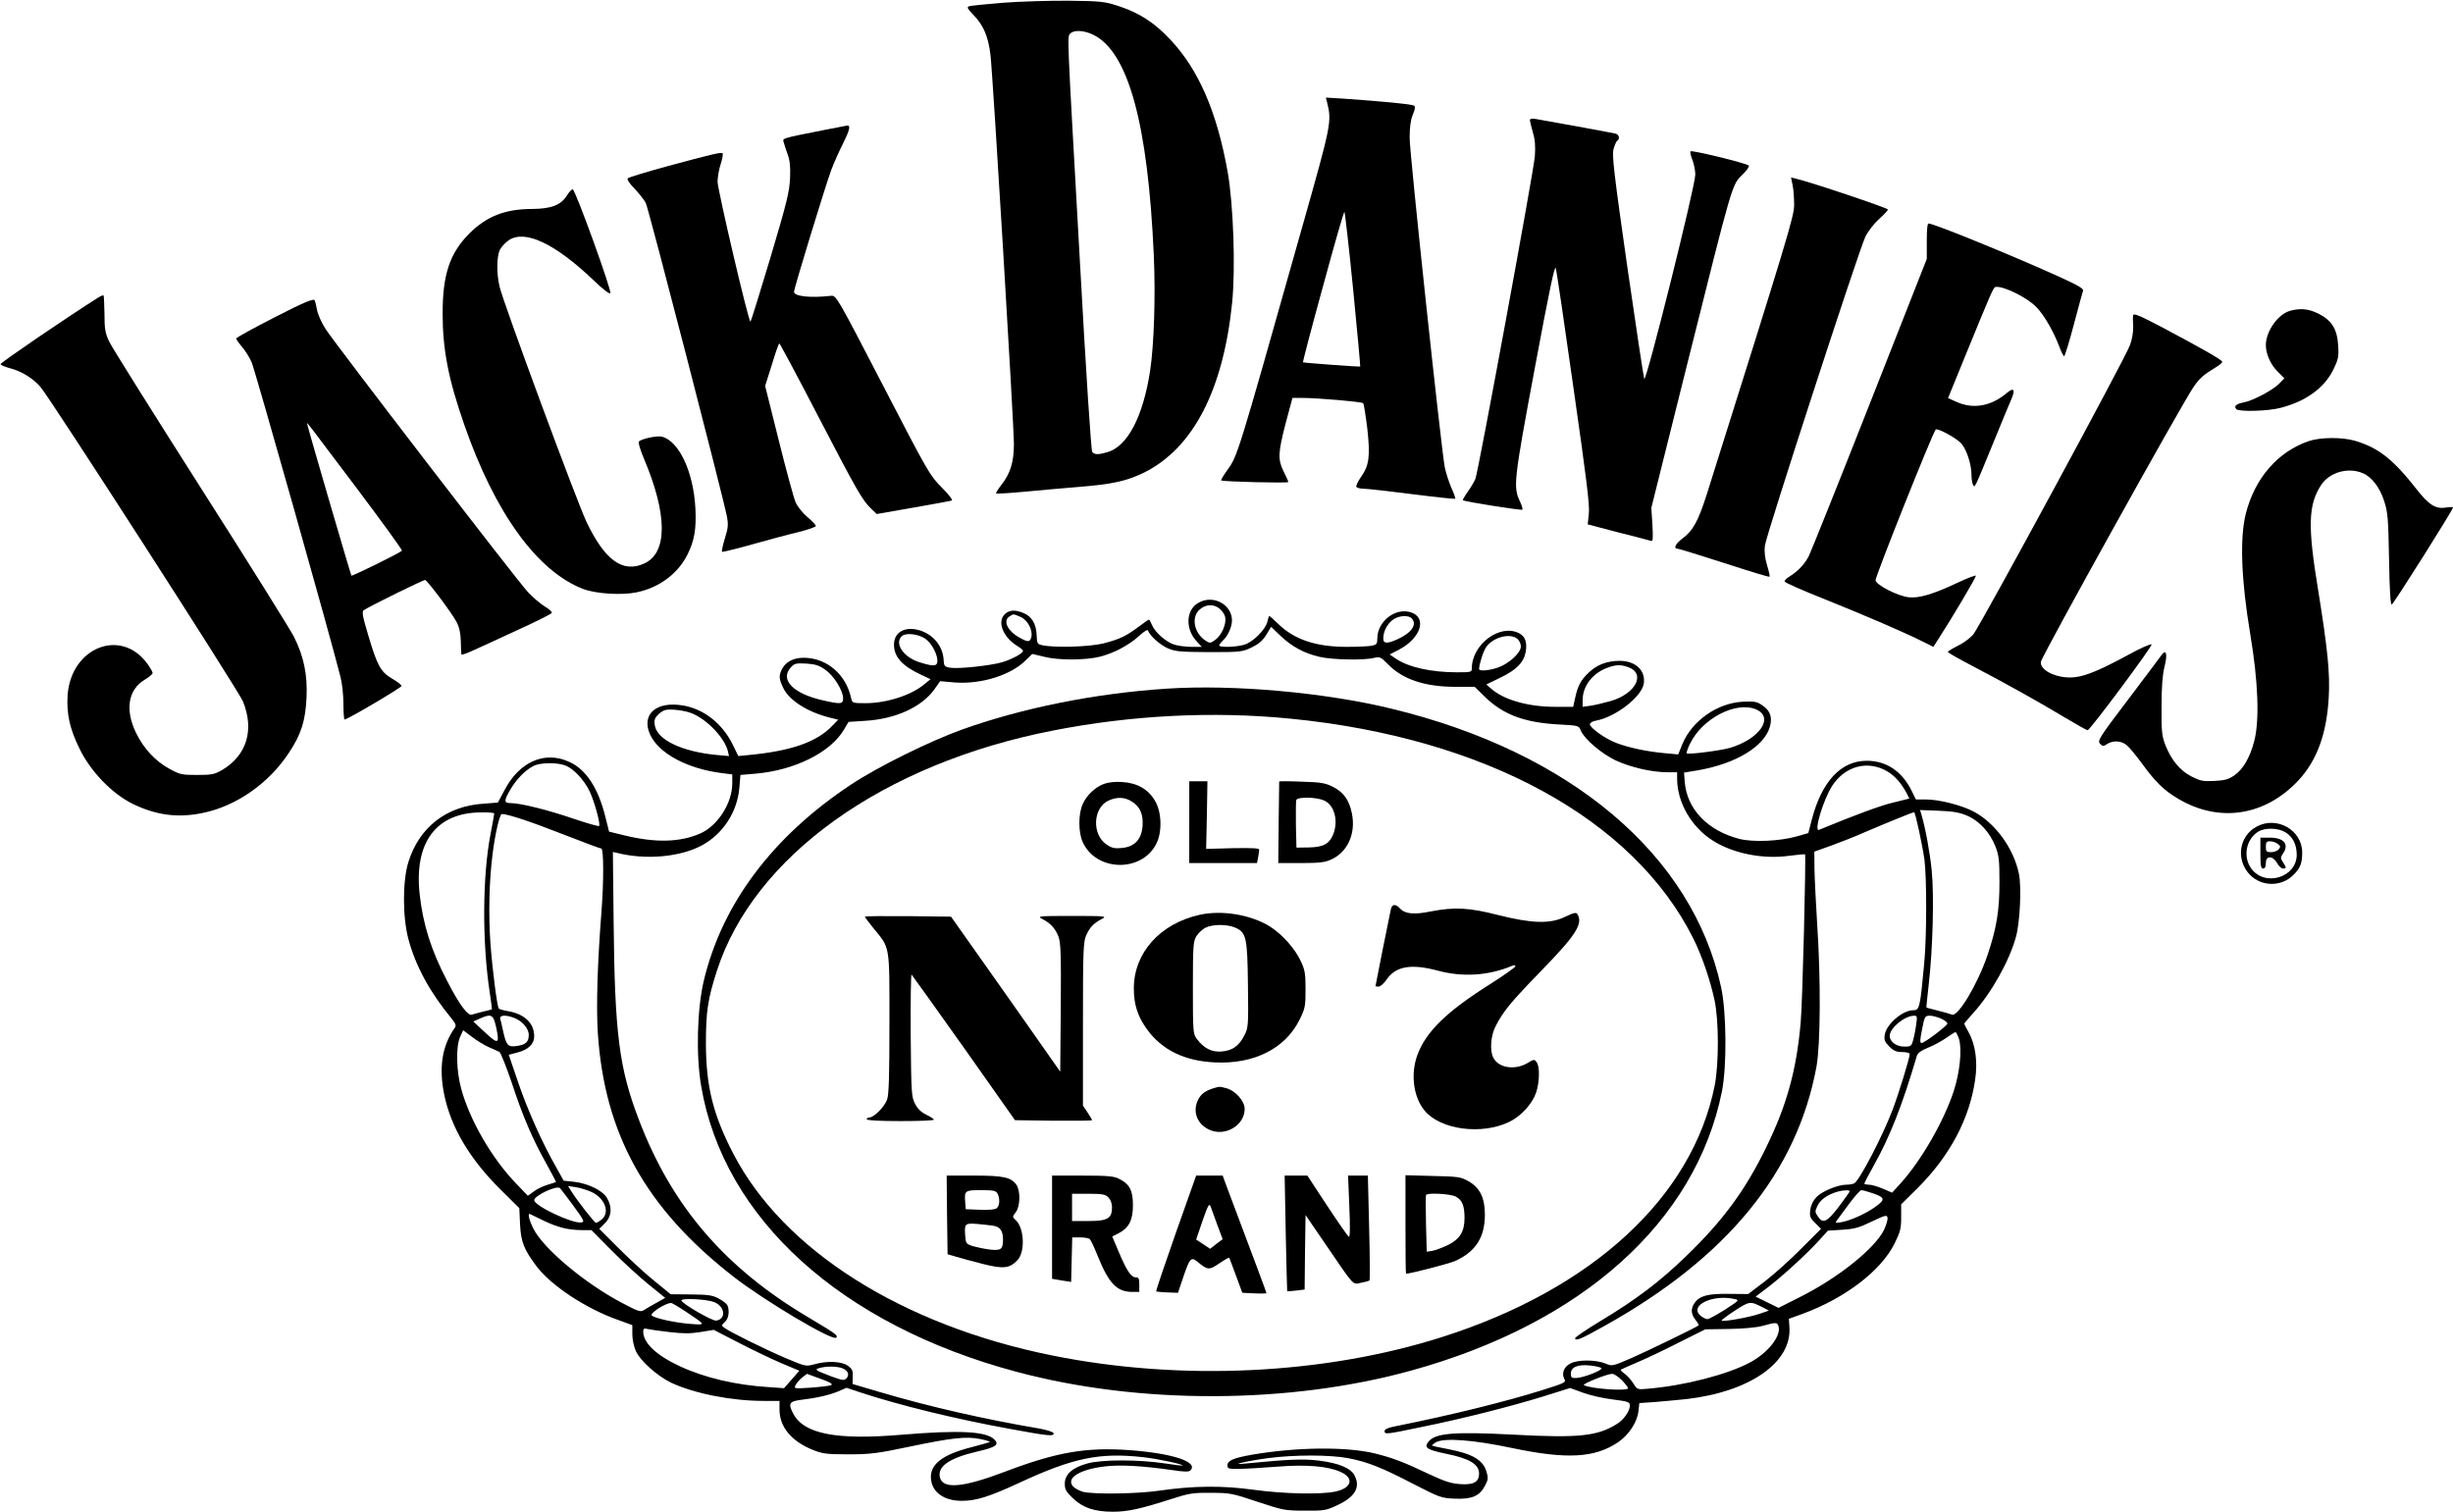 <?xml version="1.0" standalone="no"?>
<!DOCTYPE svg PUBLIC "-//W3C//DTD SVG 20010904//EN"
 "http://www.w3.org/TR/2001/REC-SVG-20010904/DTD/svg10.dtd">
<svg version="1.0" xmlns="http://www.w3.org/2000/svg"
 width="1350pt" height="832pt" viewBox="0 0 1350 832"
 preserveAspectRatio="xMidYMid meet">

<g transform="translate(0,832) scale(0.1,-0.1)"
fill="#000000" stroke="none">
<path d="M5522 8305 c-96 -8 -181 -16 -190 -20 -12 -4 -7 -14 26 -48 54 -55
81 -118 93 -219 13 -107 129 -2032 129 -2143 0 -98 -20 -162 -70 -225 -18 -23
-30 -43 -28 -46 3 -2 75 2 159 10 85 8 217 20 294 26 187 15 264 32 361 79
270 134 436 454 485 935 19 190 7 537 -24 716 -59 334 -161 569 -319 735 -87
92 -168 144 -283 182 -74 24 -95 27 -270 29 -104 1 -268 -4 -363 -11z m494
-176 c193 -93 302 -489 334 -1217 10 -224 1 -489 -20 -630 -39 -256 -125 -420
-237 -451 -50 -14 -68 -14 -82 2 -6 9 -33 411 -70 1088 -70 1246 -68 1194 -51
1214 18 21 76 19 126 -6z"/>
<path d="M7303 7759 c27 -109 26 -116 -139 -698 -364 -1288 -351 -1246 -415
-1336 -18 -25 -30 -47 -28 -49 9 -7 369 -16 369 -9 0 5 -11 30 -25 57 -33 66
-32 103 11 268 l37 138 56 0 c81 0 325 -21 333 -29 4 -4 14 -67 23 -140 17
-155 10 -203 -36 -268 -17 -24 -27 -47 -24 -53 3 -5 23 -10 43 -10 20 0 140
-14 267 -30 126 -16 231 -27 234 -25 2 3 -8 31 -22 62 -14 32 -30 83 -36 113
-19 98 -193 1722 -193 1810 0 59 5 98 17 128 14 33 15 46 6 51 -12 8 -184 24
-385 38 l-99 6 6 -24z m144 -1032 c23 -232 40 -423 39 -424 -3 -3 -310 20
-315 23 -2 2 47 190 110 418 62 229 115 413 118 410 3 -3 25 -195 48 -427z"/>
<path d="M8420 7659 c0 -6 7 -36 16 -67 12 -40 15 -77 11 -132 -6 -81 -310
-1730 -327 -1775 -6 -15 -25 -47 -42 -71 -17 -24 -29 -45 -27 -47 9 -8 322
-57 327 -52 3 3 -2 22 -12 43 -39 81 -36 111 80 732 81 435 111 576 116 554 5
-16 49 -314 98 -662 71 -496 90 -645 84 -690 l-6 -58 168 -44 c93 -23 175 -45
181 -47 10 -4 11 17 7 89 l-6 93 201 805 c248 990 242 972 300 1028 25 24 40
47 35 51 -14 13 -313 86 -320 78 -4 -3 1 -24 10 -47 9 -22 16 -59 16 -81 0
-63 -271 -1148 -281 -1124 -4 11 -46 291 -94 622 -73 511 -84 609 -75 642 6
22 15 43 20 46 16 10 11 33 -7 39 -15 4 -301 57 -440 81 -21 4 -33 2 -33 -6z"/>
<path d="M4538 7605 c-243 -48 -231 -45 -225 -68 3 -12 13 -42 22 -67 12 -33
16 -68 13 -130 -3 -74 -17 -133 -108 -438 -58 -193 -107 -352 -110 -352 -11 0
-181 727 -181 771 1 26 8 70 18 98 9 28 13 54 10 57 -7 8 -61 -5 -312 -73
-110 -30 -204 -59 -210 -64 -6 -6 8 -27 37 -57 25 -26 53 -62 62 -79 16 -32
427 -1623 447 -1727 8 -44 6 -64 -12 -120 -11 -37 -18 -70 -16 -73 3 -2 78 16
167 41 89 25 204 56 256 68 51 13 94 28 94 33 0 6 -21 28 -46 49 -26 22 -55
58 -65 81 -10 22 -52 176 -93 341 l-75 300 37 117 c19 64 38 117 41 117 3 0
100 -181 215 -403 214 -412 243 -462 293 -509 l28 -27 200 35 c110 19 206 37
213 39 7 3 -15 32 -55 72 -66 66 -76 84 -324 563 -253 488 -257 495 -285 492
-115 -13 -204 -3 -204 22 0 20 174 588 205 671 15 39 44 105 66 148 35 70 42
99 21 96 -4 -1 -60 -12 -124 -24z"/>
<path d="M9866 7299 c5 -24 8 -73 8 -109 -2 -65 -31 -163 -479 -1585 -49 -154
-77 -205 -136 -249 -39 -29 -51 -56 -26 -56 7 0 123 -36 257 -79 135 -44 246
-78 249 -75 2 2 -4 31 -14 63 -12 40 -16 76 -12 108 7 58 517 1626 553 1700
14 29 47 72 75 97 27 24 49 48 49 53 0 8 -425 151 -504 169 l-29 7 9 -44z"/>
<path d="M3120 7244 c-33 -53 -86 -73 -190 -74 -150 0 -251 -40 -346 -134
-109 -109 -148 -227 -148 -441 0 -198 31 -361 120 -615 168 -483 400 -803 652
-901 70 -27 213 -36 295 -19 124 25 227 102 280 207 39 77 50 144 44 257 -11
200 -90 369 -185 393 -26 6 -110 -11 -126 -27 -5 -5 7 -44 27 -92 131 -309
132 -520 3 -579 -118 -54 -216 16 -317 226 -52 107 -457 1203 -479 1295 -18
72 -17 168 1 205 8 16 30 40 49 53 89 60 256 -19 466 -220 49 -47 88 -78 93
-72 10 10 -191 566 -207 572 -5 1 -20 -14 -32 -34z"/>
<path d="M10604 6993 l0 -98 -313 -795 c-172 -437 -324 -815 -336 -840 -24
-46 -59 -83 -108 -114 -16 -9 -27 -22 -25 -27 2 -6 102 -50 223 -98 224 -90
435 -181 537 -232 l58 -29 24 37 c77 119 214 349 210 355 -2 3 -50 -15 -107
-42 -128 -60 -207 -84 -263 -77 -61 7 -178 67 -182 93 -3 18 315 814 331 830
10 10 118 -49 142 -78 29 -34 55 -115 55 -172 0 -23 4 -47 9 -55 10 -16 4 -29
116 244 40 99 83 201 94 227 24 55 14 68 -26 34 -86 -72 -183 -89 -275 -48
l-47 21 93 228 c146 357 157 383 169 384 45 5 173 -58 224 -111 43 -44 96
-136 128 -222 10 -27 21 -48 25 -48 4 0 28 78 53 173 25 94 48 179 51 187 5
11 -28 30 -136 79 -256 116 -686 291 -714 291 -7 0 -10 -34 -10 -97z"/>
<path d="M540 6682 c-167 -105 -539 -359 -537 -366 2 -6 24 -15 50 -22 64 -16
129 -56 170 -104 57 -67 1089 -1670 1114 -1730 64 -157 21 -298 -115 -378 -42
-24 -57 -27 -137 -27 -84 0 -95 2 -153 34 -76 41 -141 111 -182 195 -63 128
-46 239 46 295 24 14 44 31 44 37 0 6 -13 29 -29 51 -145 200 -421 90 -439
-174 -6 -101 11 -182 65 -292 60 -125 179 -249 293 -305 130 -63 249 -79 387
-50 184 38 363 163 473 331 68 102 91 176 97 304 6 125 -15 227 -70 336 -19
37 -249 406 -512 818 -263 413 -490 775 -504 805 -22 47 -26 69 -26 152 -1 54
-3 99 -5 102 -3 2 -16 -3 -30 -12z"/>
<path d="M1512 6574 c-117 -60 -212 -112 -212 -117 0 -5 14 -25 31 -45 18 -20
42 -59 54 -86 18 -41 431 -1501 489 -1732 9 -34 16 -101 16 -148 0 -47 3 -86
6 -86 16 0 314 176 314 185 -1 6 -24 24 -52 40 -63 37 -82 71 -133 244 -30
100 -34 125 -23 133 33 22 331 169 338 166 14 -5 149 -185 172 -230 16 -30 23
-62 24 -108 1 -36 2 -68 3 -72 1 -4 29 6 64 22 34 15 145 66 246 113 102 46
187 89 188 94 2 6 -16 22 -40 36 -24 15 -66 50 -93 80 -64 69 -1060 1365
-1112 1446 -22 34 -43 81 -47 104 -4 23 -10 48 -14 55 -6 10 -61 -13 -219 -94z
m446 -934 c143 -190 258 -348 254 -351 -15 -14 -273 -141 -278 -137 -4 5 -244
826 -244 837 0 7 -6 15 268 -349z"/>
<path d="M12602 6609 c-67 -20 -132 -113 -132 -189 0 -47 26 -106 63 -143 l39
-39 -27 -28 c-34 -36 -147 -96 -198 -105 -41 -8 -55 -21 -39 -37 15 -15 173
-11 242 7 140 36 241 109 291 210 28 57 31 72 27 133 -5 90 -35 139 -109 176
-55 27 -100 31 -157 15z"/>
<path d="M11739 6583 c-1 -5 -1 -31 1 -58 1 -30 -6 -74 -18 -105 -23 -67 -822
-1541 -861 -1590 -15 -19 -53 -48 -84 -63 -32 -16 -57 -31 -57 -35 0 -4 60
-38 133 -76 176 -92 377 -204 516 -288 63 -37 117 -68 120 -67 14 1 359 465
352 472 -5 5 -63 -21 -130 -58 -183 -99 -261 -128 -335 -123 -82 5 -150 46
-144 86 4 30 779 1425 840 1512 35 51 52 65 131 114 15 9 27 20 27 25 0 10
-124 80 -341 195 -123 64 -148 74 -150 59z"/>
<path d="M12705 5892 c-170 -59 -295 -203 -345 -398 -34 -134 -26 -363 24
-663 44 -260 52 -477 22 -590 -23 -89 -61 -155 -109 -188 -33 -23 -53 -28
-111 -31 -63 -3 -77 0 -126 25 -63 33 -108 87 -142 170 -20 52 -23 74 -22 213
0 109 5 174 16 220 18 69 10 101 -16 65 -8 -11 -90 -121 -184 -245 -159 -209
-169 -226 -155 -243 15 -15 18 -16 39 -2 32 21 77 19 107 -5 15 -12 53 -58 86
-103 73 -100 118 -145 195 -191 228 -137 483 -98 668 102 100 109 153 256 164
452 8 132 -6 268 -57 585 -60 362 -56 477 16 587 46 69 148 98 228 64 49 -20
94 -78 118 -153 20 -61 23 -95 27 -321 3 -174 8 -252 15 -249 10 3 337 521
337 534 0 3 -16 3 -36 0 -59 -10 -96 13 -164 100 -130 166 -211 229 -339 267
-72 21 -192 20 -256 -2z"/>
<path d="M6598 5004 c-72 -38 -77 -147 -10 -216 l26 -28 -55 0 c-30 0 -71 5
-92 11 -46 12 -110 68 -127 109 -7 17 -14 30 -17 30 -2 0 -27 -17 -56 -39 -70
-52 -105 -69 -194 -92 -77 -19 -268 -25 -337 -10 -27 6 -29 9 -31 56 -2 61
-27 103 -72 121 -46 20 -80 17 -104 -7 -43 -43 -7 -129 74 -177 15 -9 27 -20
27 -24 0 -14 -62 -47 -116 -63 -67 -19 -239 -37 -284 -30 -33 6 -35 9 -37 46
-5 74 -57 137 -132 160 -81 24 -141 -10 -141 -79 0 -67 45 -117 148 -165 l53
-25 -33 -27 c-72 -61 -208 -105 -325 -105 -71 0 -73 1 -79 28 -28 131 -135
222 -261 222 -55 0 -98 -22 -118 -60 -20 -38 -19 -55 6 -107 33 -68 133 -132
258 -163 l44 -11 -34 -35 c-85 -88 -225 -137 -455 -159 l-61 -6 -31 64 c-58
117 -161 197 -277 215 -145 23 -226 -50 -178 -159 47 -105 205 -190 397 -214
l56 -7 0 -49 c0 -110 -81 -235 -178 -277 -112 -48 -244 -51 -414 -10 l-86 21
-21 84 c-39 156 -106 258 -196 299 -135 64 -276 3 -358 -154 l-37 -69 -77 -6
c-206 -13 -355 -129 -415 -320 -33 -103 -33 -305 0 -427 40 -148 117 -290 239
-438 22 -28 25 -37 15 -50 -69 -98 -88 -217 -57 -368 37 -178 140 -352 305
-516 l108 -107 4 -88 c5 -98 21 -139 90 -231 80 -107 274 -235 451 -297 l77
-28 0 -51 c0 -28 9 -69 19 -91 24 -54 118 -138 195 -175 126 -59 331 -100 508
-100 l88 0 0 -48 c0 -96 67 -176 187 -223 50 -20 76 -23 193 -23 119 0 158 5
330 41 238 50 319 59 395 43 31 -6 55 -14 53 -16 -3 -2 -48 -15 -102 -29 -163
-41 -232 -97 -222 -178 8 -72 74 -117 169 -117 79 0 149 22 314 98 301 140
445 169 687 142 84 -10 220 -39 214 -46 -2 -1 -46 4 -98 12 -144 22 -350 22
-428 -1 -82 -23 -122 -60 -122 -111 0 -31 7 -44 45 -80 54 -52 119 -74 219
-74 82 0 154 16 316 68 105 34 124 37 225 36 104 0 118 -3 255 -49 139 -46
150 -49 260 -49 109 -1 118 1 182 31 96 45 126 98 93 162 -21 41 -85 68 -193
82 -88 11 -167 8 -411 -16 -91 -10 8 14 127 30 146 19 338 19 441 0 108 -21
184 -51 361 -143 144 -74 153 -77 227 -80 94 -4 137 15 166 72 17 32 18 43 8
76 -19 65 -77 99 -213 125 -45 8 -83 17 -86 19 -2 3 7 10 20 18 45 26 205 14
418 -31 304 -64 459 -55 587 33 58 40 104 110 110 170 l5 44 87 6 c47 4 124
11 172 16 348 40 580 201 567 395 l-3 47 75 27 c236 87 433 238 507 388 31 63
36 82 36 144 l0 71 92 91 c176 176 284 379 315 594 15 99 2 195 -36 262 -13
24 -24 45 -24 47 0 2 22 28 49 58 100 110 200 288 236 421 22 80 31 274 16
346 -29 140 -129 278 -248 342 -66 35 -190 67 -263 67 l-56 0 -22 45 c-53 109
-139 168 -248 168 -143 0 -249 -114 -304 -328 l-18 -70 -63 -18 c-96 -27 -240
-33 -316 -14 -175 45 -289 164 -301 313 l-4 52 73 12 c212 36 370 132 400 242
14 52 1 87 -42 116 -30 21 -43 23 -109 20 -140 -8 -278 -105 -331 -233 l-23
-57 -76 7 c-97 9 -192 29 -262 55 -62 23 -148 84 -148 104 0 8 15 17 34 20
107 20 248 129 262 201 13 74 -44 128 -133 128 -69 0 -126 -22 -171 -66 -42
-40 -59 -72 -73 -137 l-11 -50 -101 0 c-150 0 -286 40 -354 103 l-23 20 80 39
c87 42 127 84 137 142 8 51 -3 84 -37 101 -105 54 -260 -61 -260 -194 0 -20
-5 -21 -82 -21 -142 0 -267 28 -336 75 l-34 23 48 25 c123 63 160 177 69 207
-85 28 -185 -50 -185 -143 0 -31 -4 -35 -31 -41 -17 -3 -79 -6 -138 -6 -168 0
-288 40 -376 126 -25 24 -47 44 -50 44 -2 0 -6 -14 -10 -31 -10 -44 -81 -115
-130 -128 -47 -13 -135 -15 -135 -3 0 5 10 17 21 28 26 23 49 74 49 109 0 88
-102 143 -182 99z m114 -34 c14 -11 28 -32 31 -47 7 -38 -20 -99 -54 -124 -28
-20 -31 -20 -54 -5 -64 42 -81 130 -32 172 34 29 76 31 109 4z m-1096 -45 c39
-16 69 -72 60 -111 -8 -30 -19 -30 -72 1 -63 37 -85 92 -46 114 22 13 17 13
58 -4z m2152 -7 c34 -34 1 -82 -81 -118 -64 -28 -81 -22 -72 28 7 39 37 79 70
92 30 13 69 12 83 -2z m-720 -98 c61 -58 128 -95 214 -115 68 -16 241 -20 299
-6 34 8 38 5 78 -35 80 -83 204 -124 371 -124 l106 0 59 -58 c100 -96 217
-139 402 -149 111 -6 112 -6 123 -34 20 -47 114 -127 192 -164 82 -38 199 -65
283 -65 l55 0 0 -37 c1 -130 78 -264 196 -339 111 -71 275 -104 420 -84 47 6
87 10 88 8 6 -10 -14 -822 -24 -926 -23 -261 -76 -454 -190 -687 -116 -238
-238 -403 -442 -600 -145 -140 -273 -237 -471 -356 -78 -47 -141 -90 -139 -95
6 -15 32 -4 161 68 676 376 1061 847 1168 1428 22 120 24 483 4 780 -7 113
-14 250 -15 304 l-1 99 90 32 c50 18 137 52 195 78 105 45 257 107 264 107 7
0 44 -172 57 -260 13 -101 13 -421 -1 -570 -23 -249 -26 -260 -61 -260 -58 0
-146 -76 -156 -133 -5 -31 -1 -40 25 -67 24 -24 39 -30 71 -30 23 0 41 -5 41
-11 0 -22 -61 -220 -95 -309 -55 -144 -179 -382 -209 -402 -6 -4 -25 -8 -43
-8 -48 0 -136 -36 -167 -69 -17 -18 -30 -44 -33 -69 -5 -36 -2 -45 27 -73 l32
-32 -109 -109 c-59 -60 -149 -141 -200 -180 l-92 -70 -105 1 c-115 2 -162 -10
-190 -50 -22 -32 -20 -61 5 -93 12 -15 20 -29 18 -30 -11 -10 -279 -140 -370
-180 -106 -46 -107 -46 -144 -30 -52 21 -151 22 -192 0 -36 -18 -50 -54 -34
-85 11 -19 5 -22 -116 -60 -209 -66 -506 -139 -815 -201 -38 -7 -58 -16 -58
-26 0 -19 6 -19 202 22 219 44 492 113 676 170 l143 45 71 -26 c38 -14 112
-31 164 -37 84 -11 94 -14 94 -33 0 -31 -34 -80 -73 -103 -106 -66 -210 -77
-562 -58 -346 18 -445 9 -479 -46 -17 -27 3 -38 103 -59 129 -26 181 -58 181
-109 0 -46 -30 -63 -102 -58 -50 3 -86 14 -173 55 -145 69 -203 90 -299 114
-157 38 -431 35 -675 -7 -102 -18 -136 -32 -136 -59 0 -18 7 -20 65 -19 36 0
129 6 208 12 160 13 278 3 348 -28 79 -34 64 -90 -27 -109 -80 -17 -283 -13
-450 10 -173 24 -332 22 -519 -5 -119 -18 -367 -21 -421 -6 -20 6 -44 19 -53
29 -41 45 33 93 171 110 85 11 207 4 376 -20 65 -10 90 -10 98 -2 47 47 -96
94 -334 112 -239 17 -400 -10 -687 -119 -229 -87 -340 -97 -357 -32 -15 61 50
107 204 143 105 24 124 38 95 67 -45 45 -193 52 -507 26 -363 -31 -542 4 -600
117 -28 53 -21 66 38 74 93 11 161 27 209 47 l47 20 78 -26 c216 -71 527 -147
826 -201 206 -38 241 -42 235 -22 -3 6 -38 18 -79 25 -306 52 -603 120 -871
199 l-156 46 1 40 c2 32 -3 43 -26 60 -33 25 -115 29 -187 8 -45 -12 -48 -11
-155 34 -117 50 -309 145 -338 167 -18 13 -17 14 2 32 21 19 27 59 15 91 -4 9
-25 26 -48 38 -35 19 -58 22 -153 23 l-112 1 -93 76 c-51 41 -139 123 -196
180 l-104 104 31 31 c38 37 41 90 11 140 -25 41 -104 79 -181 88 l-57 6 -40
72 c-76 132 -160 320 -211 471 l-51 150 46 12 c61 15 94 47 94 90 0 73 -55
124 -149 139 -23 4 -44 10 -46 14 -10 16 -35 212 -46 360 -11 155 -7 345 12
490 14 113 39 220 51 220 32 0 157 -41 335 -111 111 -43 206 -79 212 -79 14 0
14 -183 1 -351 -22 -279 -29 -516 -20 -662 36 -557 263 -966 745 -1342 169
-132 547 -357 567 -337 12 12 -1 21 -150 110 -461 272 -754 613 -935 1087
-110 286 -134 477 -140 1098 l-4 378 23 -5 c158 -40 348 -23 468 42 115 63
193 182 205 315 l6 72 82 7 c215 18 415 117 488 243 l25 42 93 6 c165 10 308
75 378 171 l33 47 80 -7 c146 -11 309 40 391 122 l36 35 63 -15 c80 -21 231
-20 310 0 78 20 159 63 216 115 26 24 46 36 48 29 10 -29 66 -79 109 -98 42
-18 69 -20 228 -21 173 0 182 1 234 26 39 19 60 37 80 69 14 24 26 44 27 44 0
0 23 -22 52 -50z m-1956 -15 c38 -26 73 -96 66 -131 -4 -22 -27 -21 -100 2
-86 28 -136 102 -96 142 21 21 90 14 130 -13z m3260 -2 c10 -9 18 -27 18 -41
0 -35 -66 -95 -126 -116 -50 -17 -104 -21 -104 -8 1 29 24 100 40 122 38 54
134 78 172 43z m-3810 -169 c47 -33 97 -113 98 -156 0 -34 -11 -35 -113 -12
-163 37 -237 114 -174 182 20 21 29 23 84 20 49 -3 72 -10 105 -34z m4417 15
c101 -35 44 -147 -94 -187 -39 -11 -89 -23 -112 -26 l-43 -6 0 37 c0 78 55
149 139 179 45 16 69 17 110 3z m705 -233 c102 -43 21 -163 -143 -212 -53 -15
-230 -38 -238 -30 -3 3 5 27 18 53 67 139 253 235 363 189z m-5856 -22 c84
-34 179 -134 198 -208 l6 -27 -68 6 c-189 18 -325 82 -340 161 -5 28 -2 40 16
59 12 13 32 26 44 28 31 6 106 -3 144 -19z m-694 -288 c46 -19 101 -79 132
-143 27 -59 60 -180 51 -189 -3 -3 -66 15 -140 40 -140 48 -289 85 -344 86
-41 0 -41 11 -4 75 33 56 81 106 126 129 37 20 134 21 179 2z m7272 -31 c42
-24 78 -66 107 -120 l15 -30 -89 -22 c-72 -17 -209 -68 -408 -150 -30 -13 22
162 71 240 71 111 196 145 304 82z m442 -245 c65 -28 124 -92 154 -169 19 -49
22 -74 22 -196 0 -155 -15 -250 -65 -399 -54 -161 -164 -345 -197 -330 -9 4
-44 14 -77 22 -33 8 -61 16 -63 17 -1 1 5 59 13 130 22 189 30 489 16 625 -10
100 -34 230 -57 309 l-7 23 104 -4 c80 -3 116 -10 157 -28z m-8108 13 c0 -5
-9 -55 -20 -112 -45 -230 -47 -596 -5 -871 8 -52 13 -95 12 -95 -1 -1 -22 -6
-47 -12 -25 -6 -53 -14 -62 -17 -22 -10 -71 56 -138 187 -87 166 -132 310
-150 472 -33 288 90 453 338 454 39 1 72 -2 72 -6z m12 -1183 c18 -88 10 -90
-69 -16 l-58 54 35 16 c66 29 75 24 92 -54z m95 59 c47 -17 83 -59 83 -95 0
-39 -17 -54 -68 -61 -46 -6 -55 3 -72 77 -6 30 -14 63 -17 73 -5 20 29 23 74
6z m7719 -35 c-3 -26 -11 -64 -16 -85 -10 -37 -13 -39 -50 -39 -44 0 -80 27
-80 59 0 43 81 110 134 111 17 0 18 -5 12 -46z m139 29 c19 -9 34 -21 32 -27
-5 -15 -126 -106 -141 -106 -11 0 -10 15 2 75 14 72 16 75 43 75 16 0 44 -8
64 -17z m-7995 -156 c25 -11 51 -22 58 -26 7 -3 37 -78 67 -166 62 -189 115
-312 190 -446 30 -55 55 -101 55 -103 0 -2 -20 -9 -45 -16 -24 -7 -59 -23 -77
-37 l-33 -24 -70 73 c-131 138 -249 343 -296 513 -28 101 -31 233 -7 288 l17
37 48 -36 c26 -20 68 -46 93 -57z m8091 46 c18 -57 5 -187 -30 -292 -56 -167
-177 -376 -288 -500 l-50 -55 -51 22 c-28 12 -62 22 -76 22 -14 0 -26 3 -26 6
0 3 24 49 54 103 88 157 155 328 235 599 4 16 23 30 62 46 30 12 75 36 100 54
24 17 47 31 51 32 3 0 12 -17 19 -37z m-7626 -918 c61 -84 64 -90 43 -93 -51
-6 -258 92 -258 123 1 25 124 83 142 66 3 -3 36 -46 73 -96z m102 74 c73 -35
101 -112 54 -151 -13 -10 -27 -18 -31 -18 -8 0 -102 120 -136 174 l-18 29 44
-7 c25 -4 64 -16 87 -27z m6923 5 c0 -3 -27 -41 -60 -85 -66 -86 -88 -96 -116
-53 -16 23 -16 28 -1 59 16 33 53 59 107 76 30 9 70 11 70 3z m123 -10 c71
-24 74 -35 22 -73 -55 -40 -137 -77 -189 -87 -37 -6 -38 -6 -25 12 8 10 38 52
68 92 29 39 59 72 65 72 7 0 33 -7 59 -16z m-7311 -152 c80 -38 134 -51 208
-52 l55 0 115 -116 c63 -64 155 -147 203 -186 l88 -71 -48 -27 c-26 -14 -57
-32 -69 -40 -19 -12 -31 -8 -120 39 -204 107 -431 297 -488 408 -25 50 -34 89
-18 81 4 -2 37 -18 74 -36z m7377 -50 c-51 -104 -255 -267 -468 -373 l-113
-57 -63 31 -63 31 62 47 c80 60 221 189 285 260 l51 56 79 5 c66 4 92 11 162
45 76 36 84 38 87 21 2 -10 -7 -40 -19 -66z m-824 -381 c29 -6 28 -7 -52 -59
-45 -28 -88 -52 -96 -52 -8 0 -25 8 -37 18 -67 55 62 120 185 93z m-5615 -17
c61 -24 68 -94 11 -102 -21 -3 -191 95 -191 111 0 14 139 7 180 -9z m5773 -30
l32 -17 -52 -18 c-55 -19 -201 -45 -208 -37 -3 2 30 27 73 55 82 53 84 53 155
17z m-5925 -25 c109 -73 109 -72 19 -65 -80 6 -195 31 -210 46 -13 11 71 67
106 69 4 1 43 -22 85 -50z m6009 -75 c20 -52 -55 -149 -157 -203 -124 -66
-359 -127 -562 -144 -56 -5 -58 -5 -78 28 -12 19 -33 43 -48 54 -15 11 -25 21
-22 23 3 2 41 19 85 38 44 18 148 67 230 109 l150 75 130 2 c77 1 153 8 185
17 73 20 80 20 87 1z m-6103 -35 c75 -9 115 -9 171 0 l73 12 134 -69 c73 -38
179 -89 235 -113 l102 -43 -42 -48 -42 -48 -85 6 c-181 11 -354 52 -489 115
-129 60 -201 128 -201 190 0 17 4 20 23 15 12 -3 67 -11 121 -17z m5129 -198
c11 -11 -96 -53 -138 -55 -26 -1 -30 3 -30 24 0 36 38 52 105 45 30 -3 59 -10
63 -14z m-4178 -1 c32 -12 42 -37 23 -56 -12 -13 -23 -11 -83 11 -89 34 -95
38 -65 46 38 11 96 10 125 -1z m-60 -93 c-8 -4 -58 -10 -111 -14 -95 -6 -96
-6 -85 15 6 11 22 30 36 41 l26 20 74 -27 c51 -18 70 -29 60 -35z m4350 28
c19 -20 35 -40 35 -45 0 -18 -211 -3 -243 17 -11 6 125 61 155 62 10 1 33 -15
53 -34z"/>
<path d="M6422 4530 c-397 -26 -794 -106 -1127 -225 -176 -63 -464 -205 -610
-302 -433 -286 -712 -659 -812 -1082 -37 -158 -43 -410 -14 -579 124 -729 770
-1314 1736 -1572 676 -181 1499 -178 2168 6 946 260 1570 821 1714 1539 27
138 25 435 -5 572 -158 727 -826 1293 -1811 1532 -369 90 -871 135 -1239 111z
m678 -165 c1071 -105 1890 -552 2219 -1210 47 -94 93 -228 117 -340 24 -112
24 -350 1 -468 -122 -614 -671 -1121 -1499 -1385 -649 -207 -1438 -245 -2147
-102 -828 167 -1479 579 -1755 1110 -112 216 -150 370 -151 605 0 178 10 246
61 404 205 630 913 1137 1847 1320 432 85 882 108 1307 66z"/>
<path d="M6076 4006 c-49 -19 -94 -60 -117 -111 -25 -53 -25 -156 0 -210 73
-161 321 -168 403 -12 35 65 32 176 -5 239 -37 64 -98 99 -180 104 -39 3 -76
-1 -101 -10z m151 -96 c47 -28 66 -72 61 -137 -6 -74 -45 -114 -115 -120 -39
-4 -55 0 -83 19 -83 56 -75 205 13 243 45 20 87 18 124 -5z"/>
<path d="M6545 3795 l0 -225 186 0 187 0 6 31 c3 17 6 37 6 43 0 8 -43 10
-146 8 l-146 -4 4 186 3 186 -50 0 -50 0 0 -225z"/>
<path d="M7040 4019 c0 -2 -1 -104 -3 -227 l-2 -222 125 0 c99 0 133 4 165 19
92 41 138 144 115 255 -15 74 -46 116 -105 146 -42 21 -67 25 -172 28 -68 3
-123 3 -123 1z m246 -104 c58 -24 82 -114 50 -190 -21 -50 -56 -68 -134 -69
l-67 -1 -3 124 c-1 69 0 131 2 138 7 18 107 17 152 -2z"/>
<path d="M7655 3318 c-6 -26 -85 -420 -85 -425 0 -2 8 -3 18 -3 9 1 29 18 43
39 51 74 136 88 282 49 138 -37 279 -28 410 27 9 4 17 3 17 -3 0 -5 -64 -51
-142 -100 -236 -149 -350 -260 -397 -387 -39 -105 -23 -232 39 -307 87 -106
315 -136 467 -62 64 31 126 99 147 161 19 56 21 143 3 167 -12 17 -15 17 -51
-5 -69 -40 -158 -27 -187 29 -21 38 -15 121 11 172 42 83 82 132 250 305 194
199 234 262 201 314 -7 11 -19 8 -66 -14 -83 -41 -183 -38 -370 9 -160 41
-239 45 -370 20 -92 -19 -143 -14 -170 16 -24 26 -43 25 -50 -2z"/>
<path d="M6601 3285 c-218 -49 -361 -210 -361 -405 0 -90 22 -156 74 -227 82
-112 205 -172 371 -180 215 -11 389 76 467 235 31 62 33 74 33 167 0 87 -3
107 -27 157 -31 67 -101 145 -166 187 -105 67 -268 94 -391 66z m194 -69 c64
-27 70 -52 73 -316 3 -228 2 -236 -20 -279 -30 -58 -65 -83 -125 -88 -54 -5
-98 18 -137 70 -20 27 -21 40 -21 280 0 232 2 255 19 284 11 18 34 39 50 47
39 20 117 20 161 2z"/>
<path d="M4760 3275 c0 -3 20 -30 45 -61 95 -116 90 -87 90 -524 0 -292 -3
-394 -13 -422 -14 -39 -72 -98 -97 -98 -8 0 -15 -4 -15 -10 0 -6 68 -10 185
-10 102 0 185 3 185 8 -1 4 -19 16 -42 27 -29 14 -48 33 -62 60 -20 38 -21 60
-24 380 -1 186 1 336 5 331 4 -4 134 -186 289 -404 l280 -397 212 -3 c117 -1
212 0 212 3 0 3 -11 23 -25 43 l-25 37 0 450 c0 415 2 453 19 490 20 43 40 64
86 88 28 15 19 16 -165 16 -184 0 -193 -1 -165 -16 47 -24 73 -53 90 -97 13
-35 15 -94 13 -392 l-3 -352 -300 427 -301 426 -237 3 c-130 1 -237 0 -237 -3z"/>
<path d="M6679 2331 c-45 -14 -68 -31 -84 -61 -33 -63 -10 -132 55 -165 87
-45 200 19 200 112 0 42 -49 99 -98 113 -41 11 -38 11 -73 1z"/>
<path d="M5212 1634 l3 -217 45 -13 c25 -8 91 -25 148 -40 114 -29 149 -25
192 21 43 46 37 177 -10 220 -19 17 -19 18 0 43 25 32 27 117 4 151 -30 42
-71 51 -234 51 l-150 0 2 -216z m278 117 c14 -28 12 -66 -4 -80 -9 -8 -43 -11
-93 -9 l-78 3 -3 39 c-5 63 -2 66 87 66 69 0 82 -3 91 -19z m-23 -177 c37 -6
53 -28 53 -76 0 -54 -11 -62 -73 -55 -31 4 -73 13 -94 19 -36 12 -38 16 -41
57 -5 67 -1 70 65 65 32 -3 73 -7 90 -10z"/>
<path d="M5790 1566 l0 -284 53 -9 52 -8 3 122 3 123 42 0 c23 0 47 -4 53 -8
6 -4 25 -44 43 -89 62 -155 107 -203 191 -203 l40 0 0 40 c0 33 -3 40 -19 40
-26 0 -50 36 -94 140 l-36 85 34 17 c58 30 80 72 80 155 0 82 -18 116 -76 145
-28 15 -62 18 -201 18 l-168 0 0 -284z m310 164 c12 -12 20 -33 20 -55 0 -61
-25 -75 -130 -75 l-90 0 0 75 0 75 90 0 c77 0 93 -3 110 -20z"/>
<path d="M6471 1534 c-61 -174 -110 -318 -108 -321 3 -2 31 -5 62 -6 l58 -2
32 95 c33 96 41 104 75 76 57 -47 64 -47 119 -10 29 20 54 34 56 32 1 -2 18
-46 37 -98 l35 -95 66 -3 c37 -2 67 -1 67 1 0 3 -51 141 -222 595 l-19 52 -73
0 -73 0 -112 -316z m229 43 l29 -77 -35 -26 -34 -27 -39 26 -38 25 35 103 c31
89 37 99 45 78 5 -13 21 -59 37 -102z"/>
<path d="M7076 1533 c4 -175 7 -319 8 -320 0 0 22 1 48 4 l48 6 2 205 3 205
104 -152 c170 -249 153 -230 201 -221 22 4 43 10 47 13 3 4 2 135 -2 292 l-7
285 -55 0 -54 0 7 -172 c5 -110 4 -169 -3 -165 -5 3 -59 80 -119 171 l-109
166 -63 0 -62 0 6 -317z"/>
<path d="M7735 1581 c0 -149 1 -271 3 -271 23 0 235 55 268 69 114 51 166 130
166 255 0 95 -27 149 -92 186 -41 23 -57 25 -195 28 l-150 4 0 -271z m276 154
c36 -19 49 -50 49 -118 0 -75 -25 -116 -91 -149 -30 -14 -68 -29 -86 -32 l-31
-5 -4 152 c-2 84 -2 155 0 160 6 14 132 7 163 -8z"/>
<path d="M12420 3771 c-99 -52 -117 -186 -36 -267 64 -64 171 -65 236 -1 40
39 50 65 50 126 0 122 -139 202 -250 142z m157 -31 c41 -25 63 -68 63 -124 0
-126 -177 -179 -251 -75 -46 65 -28 160 39 202 37 23 109 21 149 -3z"/>
<path d="M12440 3625 c0 -69 3 -85 15 -85 10 0 15 10 15 30 0 42 38 42 62 0 9
-17 24 -30 33 -30 19 0 19 5 -1 35 -14 22 -14 26 0 47 36 51 6 88 -72 88 l-52
0 0 -85z m95 51 c16 -12 17 -16 6 -30 -7 -9 -26 -16 -42 -16 -26 0 -29 4 -29
30 0 25 4 30 23 30 13 0 32 -6 42 -14z"/>
</g>
</svg>
